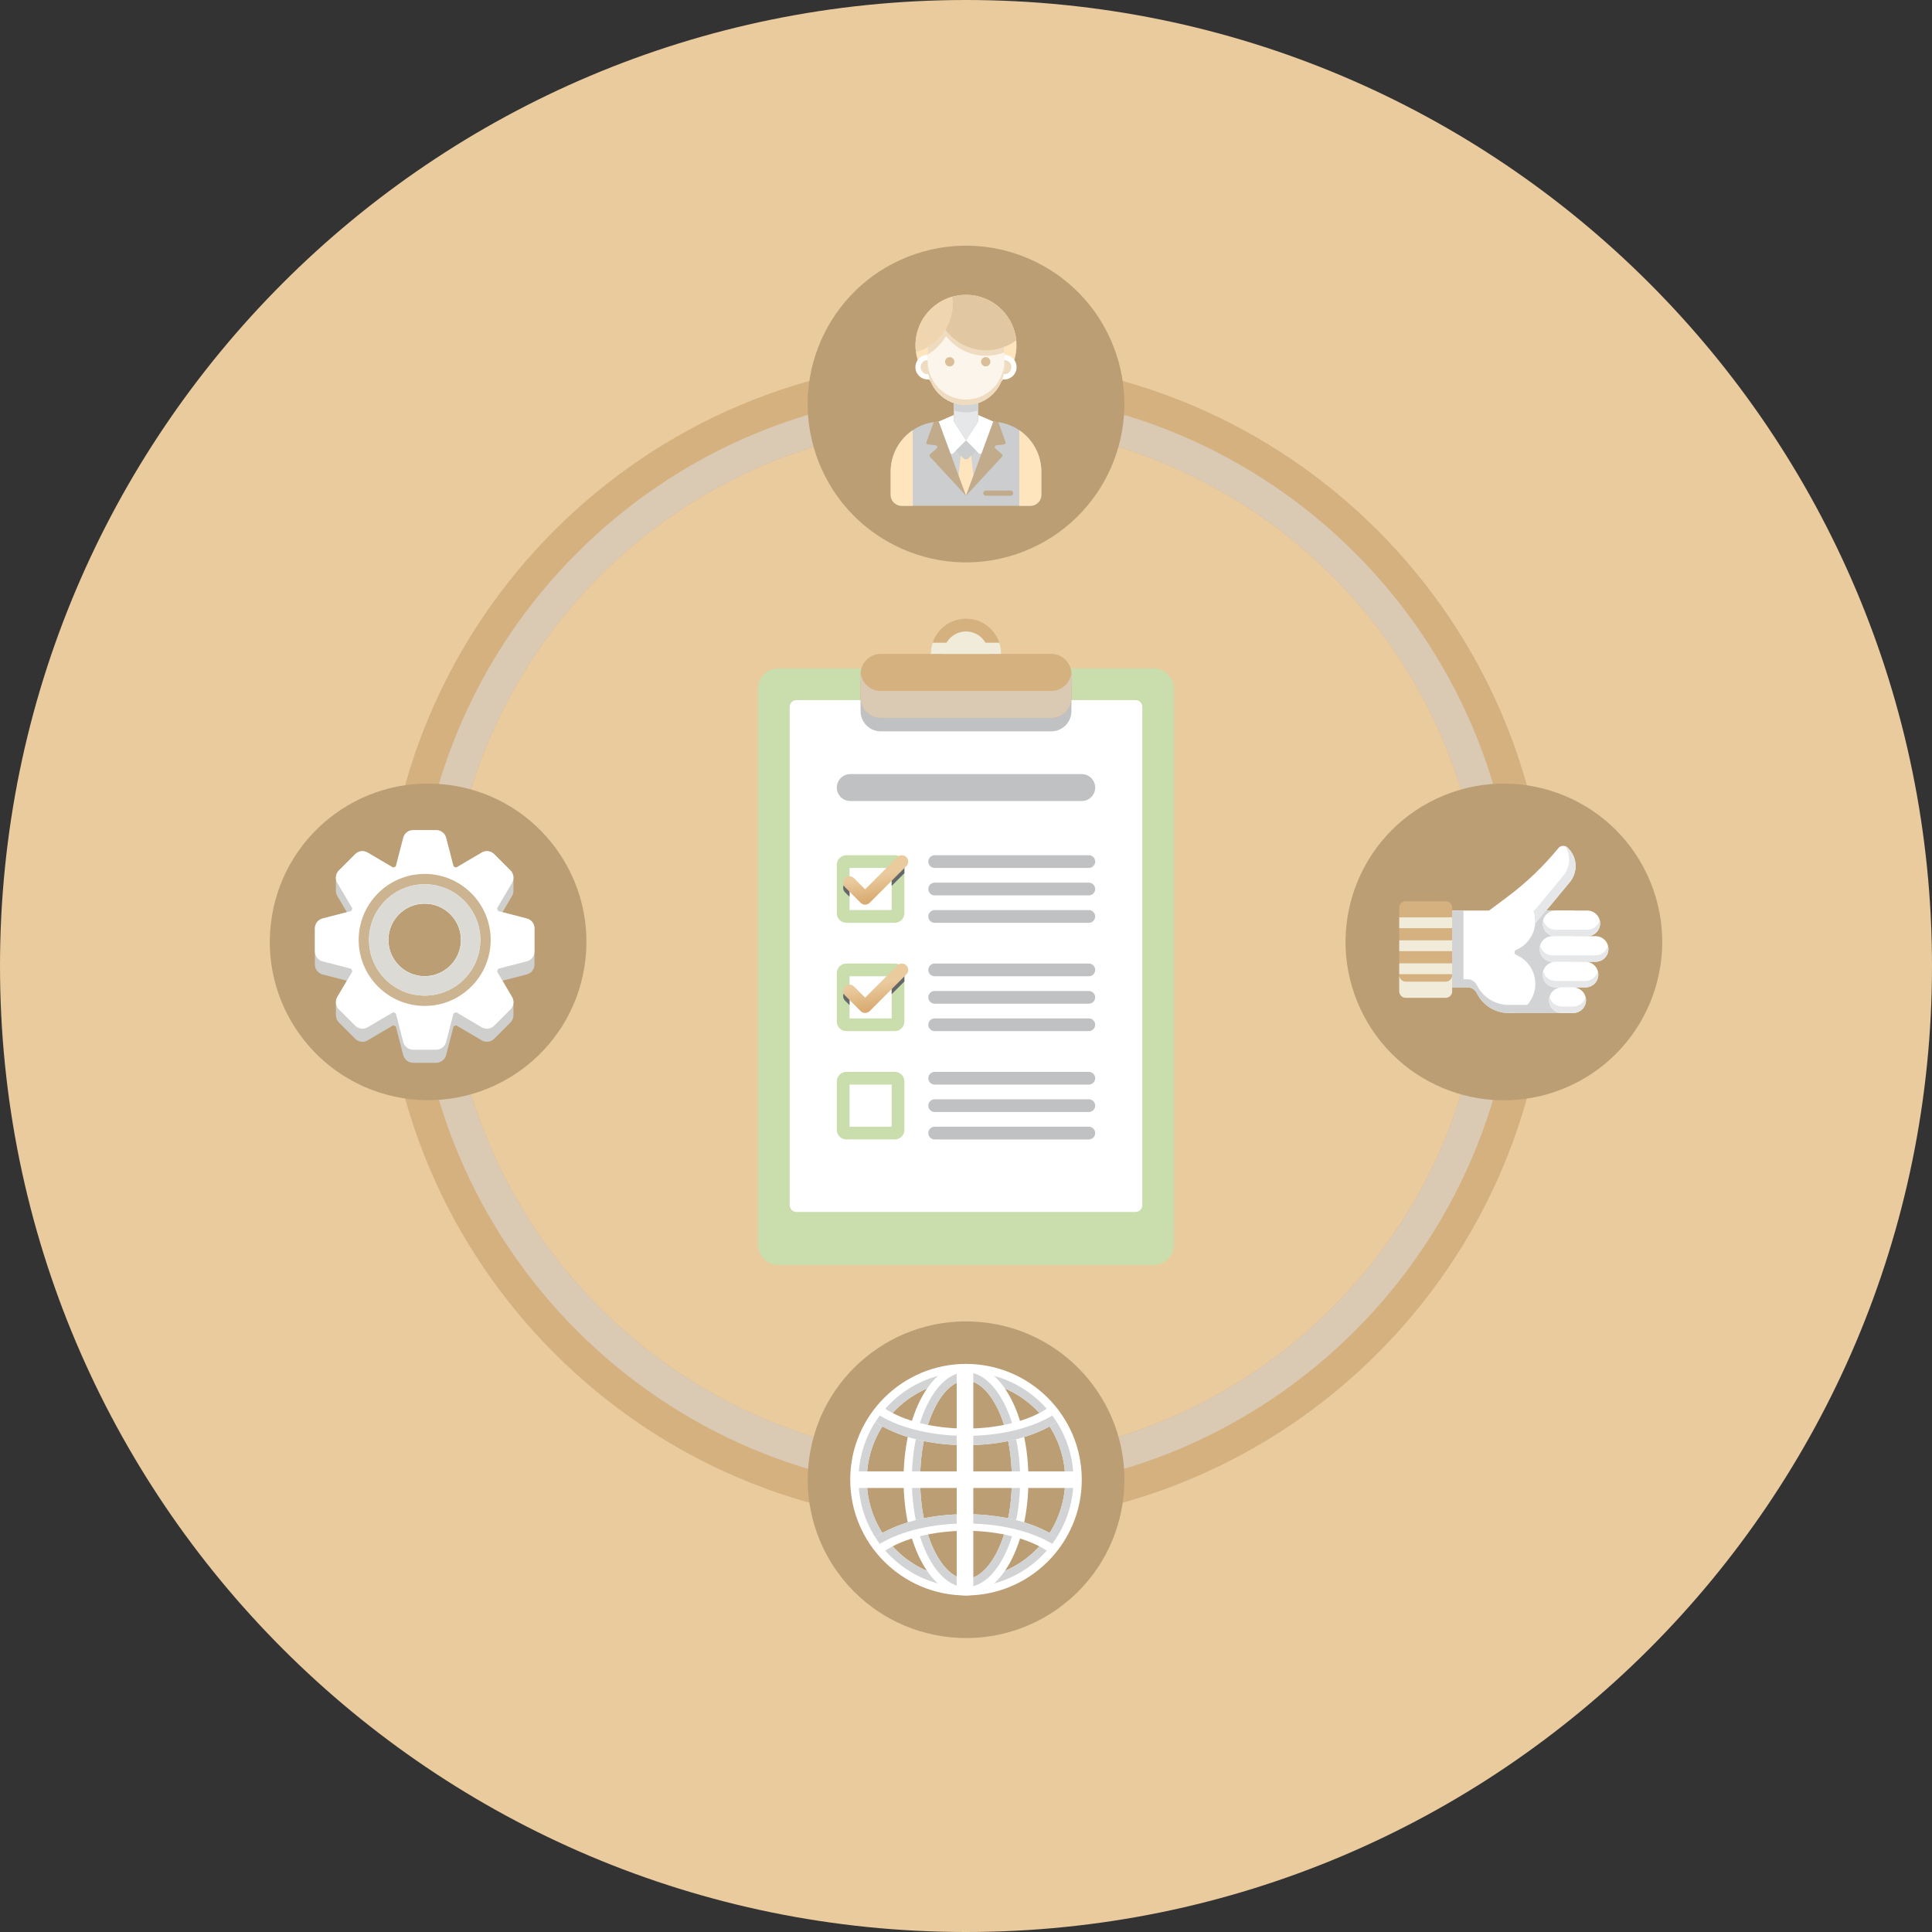 <?xml version="1.0" encoding="UTF-8"?> <svg xmlns="http://www.w3.org/2000/svg" width="240" height="240" viewBox="0 0 240 240" fill="none"><rect x="0" y="0" width="240" height="240" fill="#333333" stroke="none"/> <path d="M120 240C186.274 240 240 186.274 240 120C240 53.726 186.274 0 120 0C53.726 0 0 53.726 0 120C0 186.274 53.726 240 120 240Z" fill="#EACB9E"></path> <path d="M143.33 90.032H132.982C132.676 88.993 131.726 88.23 130.587 88.23H124.374C124.374 85.814 122.416 83.856 120 83.856C117.584 83.856 115.626 85.815 115.626 88.23H109.413C108.275 88.23 107.325 88.993 107.018 90.032H96.67C95.285 90.032 94.162 91.155 94.162 92.54V94.917V159.26V161.637C94.162 163.022 95.285 164.145 96.67 164.145H143.331C144.716 164.145 145.839 163.022 145.839 161.637V159.26V94.917V92.54C145.838 91.155 144.715 90.032 143.33 90.032Z" fill="#EACB9E"></path> <path d="M206.478 124C206.478 114.108 199.167 105.945 189.659 104.562C182.874 80.281 163.719 61.126 139.437 54.34C138.054 44.833 129.891 37.522 120 37.522C110.108 37.522 101.945 44.833 100.562 54.34C76.281 61.126 57.125 80.281 50.34 104.562C40.831 105.945 33.521 114.108 33.521 124C33.521 133.892 40.832 142.055 50.34 143.438C57.125 167.719 76.28 186.875 100.562 193.66C101.945 203.168 110.108 210.479 120 210.479C129.892 210.479 138.055 203.168 139.437 193.66C163.718 186.875 182.874 167.72 189.659 143.438C199.168 142.055 206.478 133.892 206.478 124ZM138.918 185.491C136.595 177.218 129.015 171.145 120 171.145C110.985 171.145 103.405 177.218 101.082 185.491C80.797 179.237 64.763 163.203 58.509 142.918C66.782 140.595 72.855 133.015 72.855 124C72.855 114.985 66.782 107.405 58.509 105.082C64.763 84.797 80.797 68.763 101.082 62.51C103.405 70.782 110.985 76.856 120 76.856C129.015 76.856 136.595 70.782 138.918 62.51C159.203 68.763 175.237 84.797 181.491 105.082C173.218 107.405 167.145 114.985 167.145 124C167.145 133.015 173.218 140.595 181.491 142.918C175.237 163.203 159.203 179.237 138.918 185.491Z" fill="#EACB9E"></path> <path d="M143.33 157.144H96.67C95.285 157.144 94.162 156.021 94.162 154.636V87.916C94.162 86.531 95.285 85.408 96.67 85.408H143.331C144.716 85.408 145.839 86.531 145.839 87.916V154.636C145.838 156.021 144.715 157.144 143.33 157.144Z" fill="#CADDAC"></path> <path d="M143.33 154.766H96.67C95.285 154.766 94.162 153.643 94.162 152.258V85.538C94.162 84.153 95.285 83.03 96.67 83.03H143.331C144.716 83.03 145.839 84.153 145.839 85.538V152.258C145.838 153.644 144.715 154.766 143.33 154.766Z" fill="#CADDAC"></path> <path d="M141.064 150.551H98.936C98.474 150.551 98.1 150.177 98.1 149.715V87.805C98.1 87.343 98.474 86.969 98.936 86.969H141.064C141.526 86.969 141.9 87.343 141.9 87.805V149.715C141.9 150.177 141.525 150.551 141.064 150.551Z" fill="white"></path> <path d="M130.588 90.851H109.413C108.028 90.851 106.905 89.728 106.905 88.343V85.408C106.905 84.023 108.028 82.9 109.413 82.9H130.588C131.973 82.9 133.096 84.023 133.096 85.408V88.343C133.095 89.728 131.973 90.851 130.588 90.851Z" fill="#C0C1C2"></path> <path d="M130.588 89.18H109.413C108.028 89.18 106.905 88.056 106.905 86.671V83.737C106.905 82.352 108.028 81.228 109.413 81.228H130.588C131.973 81.228 133.096 82.352 133.096 83.737V86.671C133.095 88.058 131.973 89.18 130.588 89.18Z" fill="#D5B180"></path> <path d="M130.588 85.836H109.413C108.097 85.836 107.02 84.822 106.916 83.532C106.911 83.6 106.906 83.667 106.906 83.736V86.671C106.906 88.056 108.029 89.179 109.414 89.179H130.589C131.974 89.179 133.097 88.056 133.097 86.671V83.736C133.097 83.667 133.092 83.6 133.087 83.532C132.981 84.822 131.904 85.836 130.588 85.836Z" fill="#DAC9B3"></path> <path d="M115.626 81.23C115.626 78.814 117.584 76.856 120 76.856C122.416 76.856 124.374 78.814 124.374 81.23H115.626Z" fill="#D5B180"></path> <path d="M120 78.443C118.461 78.443 117.214 79.69 117.214 81.229H122.787C122.786 79.69 121.539 78.443 120 78.443Z" fill="#F0ECD9"></path> <path d="M115.853 79.837C115.706 80.275 115.625 80.743 115.625 81.23H124.374C124.374 80.743 124.293 80.275 124.146 79.837H115.853Z" fill="#F0ECD9"></path> <path d="M134.377 99.506H105.623C104.7 99.506 103.951 98.758 103.951 97.834C103.951 96.911 104.699 96.162 105.623 96.162H134.377C135.3 96.162 136.049 96.91 136.049 97.834C136.049 98.758 135.3 99.506 134.377 99.506Z" fill="#C0C1C2"></path> <path d="M135.258 107.82H116.11C115.673 107.82 115.319 107.466 115.319 107.029C115.319 106.592 115.673 106.238 116.11 106.238H135.258C135.695 106.238 136.049 106.592 136.049 107.029C136.049 107.466 135.694 107.82 135.258 107.82Z" fill="#C0C1C2"></path> <path d="M135.258 111.228H116.11C115.673 111.228 115.319 110.874 115.319 110.437C115.319 110 115.673 109.646 116.11 109.646H135.258C135.695 109.646 136.049 110 136.049 110.437C136.049 110.874 135.694 111.228 135.258 111.228Z" fill="#C0C1C2"></path> <path d="M135.258 114.635H116.11C115.673 114.635 115.319 114.281 115.319 113.844C115.319 113.407 115.673 113.053 116.11 113.053H135.258C135.695 113.053 136.049 113.407 136.049 113.844C136.049 114.281 135.694 114.635 135.258 114.635Z" fill="#C0C1C2"></path> <path d="M111.16 114.634H105.137C104.483 114.634 103.951 114.102 103.951 113.448V107.425C103.951 106.771 104.483 106.239 105.137 106.239H111.16C111.814 106.239 112.346 106.771 112.346 107.425V113.448C112.347 114.102 111.814 114.634 111.16 114.634ZM105.533 113.052H110.765V107.82H105.533V113.052Z" fill="#CADDAC"></path> <path d="M111.473 107.103L110.756 107.821H110.765V110.049L112.347 108.467V107.425C112.347 107.234 112.301 107.055 112.22 106.895C111.961 106.831 111.676 106.9 111.473 107.103Z" fill="#63676A"></path> <path d="M105.533 109.494C105.331 109.494 105.128 109.571 104.974 109.726C104.665 110.035 104.665 110.536 104.974 110.845L105.533 111.404V109.494Z" fill="#63676A"></path> <path d="M107.471 112.382C107.269 112.382 107.066 112.305 106.912 112.15L104.974 110.212C104.665 109.903 104.665 109.402 104.974 109.094C105.283 108.785 105.784 108.785 106.093 109.094L107.472 110.473L111.474 106.471C111.783 106.162 112.284 106.162 112.593 106.471C112.902 106.78 112.902 107.281 112.593 107.59L108.032 112.151C107.876 112.304 107.674 112.382 107.471 112.382Z" fill="url(#paint0_linear_443_2)"></path> <path d="M135.258 121.276H116.11C115.673 121.276 115.319 120.922 115.319 120.485C115.319 120.048 115.673 119.694 116.11 119.694H135.258C135.695 119.694 136.049 120.048 136.049 120.485C136.049 120.922 135.694 121.276 135.258 121.276Z" fill="#C0C1C2"></path> <path d="M135.258 124.683H116.11C115.673 124.683 115.319 124.329 115.319 123.892C115.319 123.455 115.673 123.101 116.11 123.101H135.258C135.695 123.101 136.049 123.455 136.049 123.892C136.049 124.329 135.694 124.683 135.258 124.683Z" fill="#C0C1C2"></path> <path d="M135.258 128.09H116.11C115.673 128.09 115.319 127.736 115.319 127.299C115.319 126.862 115.673 126.508 116.11 126.508H135.258C135.695 126.508 136.049 126.862 136.049 127.299C136.049 127.736 135.694 128.09 135.258 128.09Z" fill="#C0C1C2"></path> <path d="M111.16 128.089H105.137C104.483 128.089 103.951 127.557 103.951 126.903V120.88C103.951 120.226 104.483 119.694 105.137 119.694H111.16C111.814 119.694 112.346 120.226 112.346 120.88V126.903C112.347 127.557 111.814 128.089 111.16 128.089ZM105.533 126.507H110.765V121.275H105.533V126.507Z" fill="#CADDAC"></path> <path d="M111.473 120.558L110.756 121.275H110.765V123.503L112.347 121.921V120.879C112.347 120.688 112.301 120.509 112.22 120.349C111.961 120.287 111.676 120.356 111.473 120.558Z" fill="#63676A"></path> <path d="M105.533 122.95C105.331 122.95 105.128 123.027 104.974 123.182C104.665 123.491 104.665 123.992 104.974 124.301L105.533 124.86V122.95Z" fill="#63676A"></path> <path d="M107.471 125.837C107.269 125.837 107.066 125.76 106.912 125.606L104.974 123.668C104.665 123.359 104.665 122.858 104.974 122.549C105.283 122.24 105.784 122.24 106.093 122.549L107.472 123.928L111.474 119.926C111.783 119.617 112.284 119.617 112.593 119.926C112.902 120.235 112.902 120.736 112.593 121.045L108.032 125.606C107.876 125.76 107.674 125.837 107.471 125.837Z" fill="url(#paint1_linear_443_2)"></path> <path d="M135.258 134.731H116.11C115.673 134.731 115.319 134.377 115.319 133.94C115.319 133.503 115.673 133.149 116.11 133.149H135.258C135.695 133.149 136.049 133.503 136.049 133.94C136.049 134.377 135.694 134.731 135.258 134.731Z" fill="#C0C1C2"></path> <path d="M135.258 138.139H116.11C115.673 138.139 115.319 137.785 115.319 137.348C115.319 136.911 115.673 136.557 116.11 136.557H135.258C135.695 136.557 136.049 136.911 136.049 137.348C136.049 137.785 135.694 138.139 135.258 138.139Z" fill="#C0C1C2"></path> <path d="M135.258 141.546H116.11C115.673 141.546 115.319 141.192 115.319 140.755C115.319 140.318 115.673 139.964 116.11 139.964H135.258C135.695 139.964 136.049 140.318 136.049 140.755C136.049 141.191 135.694 141.546 135.258 141.546Z" fill="#C0C1C2"></path> <path d="M111.16 141.545H105.137C104.483 141.545 103.951 141.013 103.951 140.359V134.337C103.951 133.683 104.483 133.15 105.137 133.15H111.16C111.814 133.15 112.346 133.682 112.346 134.337V140.359C112.347 141.013 111.814 141.545 111.16 141.545ZM105.533 139.963H110.765V134.731H105.533V139.963Z" fill="#CADDAC"></path> <path d="M120 189.333C80.115 189.333 47.666 156.884 47.666 117C47.666 77.116 80.115 44.667 120 44.667C159.885 44.667 192.333 77.115 192.333 117C192.333 156.885 159.885 189.333 120 189.333ZM120 52.667C84.526 52.667 55.666 81.527 55.666 117C55.666 152.473 84.526 181.333 120 181.333C155.474 181.333 184.333 152.473 184.333 117C184.333 81.527 155.474 52.667 120 52.667Z" fill="#D5B180"></path> <path d="M120 48.667C82.261 48.667 51.667 79.261 51.667 117C51.667 154.739 82.261 185.333 120 185.333C157.739 185.333 188.333 154.739 188.333 117C188.333 79.261 157.739 48.667 120 48.667ZM120 181.333C84.526 181.333 55.666 152.473 55.666 117C55.666 81.527 84.526 52.667 120 52.667C155.474 52.667 184.333 81.527 184.333 117C184.333 152.473 155.474 181.333 120 181.333Z" fill="#DAC9B3"></path> <path d="M126.291 68.824C136.583 65.351 142.11 54.192 138.636 43.9C135.163 33.609 124.004 28.082 113.712 31.555C103.421 35.029 97.894 46.188 101.367 56.479C104.841 66.771 116 72.298 126.291 68.824Z" fill="#BC9E74"></path> <path d="M139.466 186.689C141.053 175.943 133.629 165.946 122.883 164.359C112.137 162.772 102.14 170.196 100.553 180.942C98.966 191.687 106.391 201.685 117.136 203.272C127.882 204.859 137.879 197.434 139.466 186.689Z" fill="#BC9E74"></path> <path d="M194.253 135.221C204.309 131.114 209.132 119.633 205.025 109.577C200.918 99.521 189.437 94.698 179.381 98.805C169.325 102.912 164.503 114.393 168.61 124.449C172.717 134.505 184.198 139.327 194.253 135.221Z" fill="#BC9E74"></path> <path d="M72.597 120.133C74.326 109.41 67.036 99.316 56.313 97.587C45.59 95.857 35.496 103.148 33.767 113.871C32.038 124.594 39.328 134.688 50.051 136.417C60.774 138.146 70.868 130.856 72.597 120.133Z" fill="#BC9E74"></path> <path d="M127.994 62.835H112.006C111.252 62.835 110.641 62.224 110.641 61.47V58.608C110.641 55.165 113.432 52.374 116.875 52.374H123.126C126.569 52.374 129.36 55.165 129.36 58.608V61.47C129.36 62.223 128.748 62.835 127.994 62.835Z" fill="#CBCDCE"></path> <path d="M126.617 53.442V62.835H127.994C128.748 62.835 129.359 62.224 129.359 61.469V58.607C129.36 56.458 128.272 54.563 126.617 53.442Z" fill="#FFE5BE"></path> <path d="M123.394 52.373L121.509 51.56V52.373L120 54.724L118.491 52.373V51.56L116.606 52.373L120 61.584L123.394 52.373Z" fill="#D1D3D4"></path> <path d="M116.606 52.373L118.031 56.236C118.088 56.392 118.288 56.437 118.405 56.319L120 54.724L118.491 52.373V51.56L116.606 52.373Z" fill="white"></path> <path d="M123.394 52.373L121.969 56.236C121.911 56.392 121.712 56.437 121.595 56.319L120 54.724L121.509 52.373V51.56L123.394 52.373Z" fill="white"></path> <path d="M120 50.316C119.473 50.316 118.965 50.23 118.491 50.072V51.726V52.373L120 54.724L121.508 52.373V52.124V50.072C121.034 50.23 120.527 50.316 120 50.316Z" fill="#E6E7E8"></path> <path d="M121.263 55.988L120.322 56.929C120.144 57.107 119.856 57.107 119.678 56.929L118.737 55.988L120 54.725L121.263 55.988Z" fill="#CBCDCE"></path> <path d="M120.322 56.928C120.144 57.106 119.856 57.106 119.678 56.928L119.355 56.606L119.075 59.078L120 61.584L120.924 59.077L120.644 56.605L120.322 56.928Z" fill="#FFE5BE"></path> <path d="M115.548 56.418L116.351 55.71C116.499 55.579 116.422 55.334 116.225 55.313L115.282 55.212C115.135 55.196 115.042 55.047 115.092 54.908L115.988 52.436C116.193 52.406 116.4 52.386 116.609 52.379L120 61.584L115.531 56.744C115.445 56.65 115.452 56.503 115.548 56.418Z" fill="#C2AB8B"></path> <path d="M124.452 56.418L123.649 55.71C123.501 55.579 123.579 55.334 123.775 55.313L124.718 55.212C124.865 55.196 124.958 55.047 124.908 54.908L124.012 52.436C123.807 52.406 123.6 52.386 123.391 52.379L120 61.584L124.469 56.744C124.555 56.65 124.548 56.503 124.452 56.418Z" fill="#C2AB8B"></path> <path d="M125.54 60.943H122.468C122.291 60.943 122.148 61.086 122.148 61.263C122.148 61.44 122.291 61.583 122.468 61.583H125.54C125.717 61.583 125.86 61.44 125.86 61.263C125.86 61.086 125.717 60.943 125.54 60.943Z" fill="#C2AB8B"></path> <path d="M113.383 62.835V53.442C111.728 54.563 110.64 56.458 110.64 58.607V61.469C110.64 62.223 111.251 62.835 112.006 62.835H113.383Z" fill="#FFE5BE"></path> <path d="M120 49.173C123.465 49.173 126.274 46.364 126.274 42.899C126.274 39.434 123.465 36.625 120 36.625C116.535 36.625 113.726 39.434 113.726 42.899C113.726 46.364 116.535 49.173 120 49.173Z" fill="#FFE5BE"></path> <path d="M120 50.316C117.374 50.316 115.246 48.188 115.246 45.562V43.094C115.246 40.468 117.375 38.34 120 38.34C122.626 38.34 124.754 40.469 124.754 43.094V45.562C124.754 48.187 122.626 50.316 120 50.316Z" fill="#FCF5EB"></path> <path d="M120 50.316C119.473 50.316 118.965 50.23 118.491 50.072V50.978C118.966 51.137 119.472 51.227 120 51.227C120.528 51.227 121.034 51.137 121.508 50.978V50.072C121.034 50.23 120.527 50.316 120 50.316Z" fill="#D1D3D4"></path> <path d="M115.246 45.562V44.076C114.4 44.076 113.715 44.762 113.715 45.607C113.715 46.453 114.401 47.138 115.246 47.138C115.335 47.138 115.422 47.13 115.506 47.116C115.337 46.63 115.246 46.106 115.246 45.562Z" fill="white"></path> <path d="M124.754 44.076V45.562C124.754 46.107 124.662 46.63 124.494 47.117C124.579 47.131 124.666 47.139 124.754 47.139C125.6 47.139 126.285 46.453 126.285 45.608C126.285 44.762 125.6 44.076 124.754 44.076Z" fill="white"></path> <path d="M120 49.633C117.374 49.633 115.246 47.505 115.246 44.879V45.562C115.246 48.188 117.375 50.316 120 50.316C122.626 50.316 124.754 48.188 124.754 45.562V44.879C124.754 47.505 122.626 49.633 120 49.633Z" fill="#EFDCC0"></path> <path d="M115.246 43.093V44.029C117.104 42.946 118.356 40.937 118.365 38.633C116.546 39.301 115.246 41.043 115.246 43.093Z" fill="#EFDCC0"></path> <path d="M122.491 44.199C123.29 44.199 124.051 44.045 124.754 43.773V43.093C124.754 40.467 122.625 38.339 120 38.339C118.625 38.339 117.391 38.926 116.523 39.858C117.338 42.377 119.701 44.199 122.491 44.199Z" fill="#EFDCC0"></path> <path d="M116.249 37.87C116.564 41.04 119.239 43.516 122.492 43.516C123.899 43.516 125.197 43.053 126.243 42.271C125.928 39.101 123.254 36.625 120 36.625C118.593 36.625 117.295 37.088 116.249 37.87Z" fill="#E1C8A3"></path> <path d="M113.726 42.899C113.726 43.185 113.747 43.465 113.784 43.741C116.427 43.002 118.366 40.578 118.366 37.7C118.366 37.414 118.345 37.134 118.308 36.858C115.665 37.597 113.726 40.021 113.726 42.899Z" fill="#F0D6B0"></path> <path d="M118.553 44.939C118.553 45.257 118.295 45.515 117.977 45.515C117.659 45.515 117.401 45.257 117.401 44.939C117.401 44.621 117.659 44.363 117.977 44.363C118.295 44.363 118.553 44.621 118.553 44.939Z" fill="#DABE97"></path> <path d="M123.022 44.939C123.022 45.257 122.764 45.515 122.446 45.515C122.128 45.515 121.87 45.257 121.87 44.939C121.87 44.621 122.128 44.363 122.446 44.363C122.764 44.363 123.022 44.621 123.022 44.939Z" fill="#DABE97"></path> <path d="M115.246 45.562V44.727C114.76 44.727 114.366 45.121 114.366 45.608C114.366 46.093 114.76 46.487 115.246 46.487C115.277 46.487 115.306 46.481 115.336 46.478C115.278 46.181 115.246 45.874 115.246 45.562Z" fill="#EFDCC0"></path> <path d="M124.759 45.562V44.727C125.245 44.727 125.639 45.121 125.639 45.608C125.639 46.093 125.245 46.487 124.759 46.487C124.728 46.487 124.699 46.481 124.669 46.478C124.726 46.181 124.759 45.874 124.759 45.562Z" fill="#EFDCC0"></path> <path d="M120 198.194C112.07 198.194 105.618 191.742 105.618 183.812C105.618 175.882 112.07 169.43 120 169.43C127.93 169.43 134.382 175.882 134.382 183.812C134.382 191.742 127.93 198.194 120 198.194ZM120 171.491C113.206 171.491 107.679 177.018 107.679 183.811C107.679 190.605 113.206 196.131 120 196.131C126.794 196.131 132.32 190.604 132.32 183.811C132.32 177.018 126.794 171.491 120 171.491Z" fill="white"></path> <path d="M133.351 183.812C133.351 176.438 127.373 170.461 120 170.461C112.626 170.461 106.649 176.439 106.649 183.812C106.649 191.185 112.627 197.163 120 197.163C127.374 197.163 133.351 191.186 133.351 183.812ZM120 196.132C113.206 196.132 107.679 190.605 107.679 183.812C107.679 177.018 113.206 171.492 120 171.492C126.794 171.492 132.32 177.019 132.32 183.812C132.32 190.605 126.794 196.132 120 196.132Z" fill="#D1D3D4"></path> <path d="M120 198.194C115.651 198.194 112.244 191.877 112.244 183.812C112.244 175.747 115.651 169.43 120 169.43C124.349 169.43 127.755 175.747 127.755 183.812C127.755 191.877 124.349 198.194 120 198.194ZM120 171.491C117.25 171.491 114.306 176.442 114.306 183.811C114.306 191.181 117.25 196.131 120 196.131C122.75 196.131 125.694 191.18 125.694 183.811C125.694 176.442 122.75 171.491 120 171.491Z" fill="white"></path> <path d="M126.725 183.812C126.725 176.438 123.714 170.461 120 170.461C116.286 170.461 113.275 176.439 113.275 183.812C113.275 191.185 116.286 197.163 120 197.163C123.714 197.163 126.725 191.186 126.725 183.812ZM120 196.132C117.25 196.132 114.306 191.181 114.306 183.812C114.306 176.442 117.25 171.492 120 171.492C122.75 171.492 125.694 176.443 125.694 183.812C125.694 191.182 122.75 196.132 120 196.132Z" fill="#D1D3D4"></path> <path d="M120 179.526C115.559 179.526 111.455 178.481 108.741 176.659L109.89 174.947C112.239 176.523 116.018 177.464 120.001 177.464C123.983 177.464 127.763 176.523 130.112 174.947L131.261 176.659C128.545 178.481 124.441 179.526 120 179.526Z" fill="white"></path> <path d="M120 178.371C115.847 178.371 111.989 177.457 109.286 175.848L108.741 176.66C111.456 178.482 115.56 179.527 120 179.527C124.441 179.527 128.545 178.482 131.259 176.66L130.714 175.848C128.011 177.456 124.153 178.371 120 178.371Z" fill="#D1D3D4"></path> <path d="M130.111 192.676C127.763 191.1 123.983 190.159 120 190.159C116.017 190.159 112.238 191.1 109.889 192.676L108.74 190.964C111.455 189.142 115.559 188.097 119.999 188.097C124.44 188.097 128.544 189.142 131.258 190.964L130.111 192.676Z" fill="white"></path> <path d="M120 189.253C124.153 189.253 128.011 190.167 130.714 191.776L131.259 190.964C128.544 189.142 124.44 188.097 120 188.097C115.559 188.097 111.455 189.142 108.741 190.964L109.286 191.776C111.989 190.167 115.847 189.253 120 189.253Z" fill="#D1D3D4"></path> <path d="M133.351 182.78H106.403V184.842H133.351V182.78Z" fill="white"></path> <path d="M120.908 170.338H118.846V197.286H120.908V170.338Z" fill="white"></path> <path d="M63.784 109.111C63.784 109.101 63.784 109.091 63.784 109.081C63.785 109.065 63.784 109.049 63.784 109.033C63.784 109.006 63.783 108.979 63.78 108.953C63.763 108.651 63.641 108.357 63.416 108.13L61.386 106.1C60.977 105.692 60.345 105.611 59.848 105.905L56.667 107.777C56.56 107.73 56.451 107.686 56.342 107.644L55.416 104.069C55.272 103.51 54.767 103.121 54.19 103.121H51.32C50.744 103.121 50.239 103.511 50.094 104.069L49.169 107.644C49.06 107.686 48.951 107.73 48.844 107.777L45.663 105.905C45.166 105.611 44.535 105.692 44.125 106.1L42.095 108.13C41.87 108.356 41.748 108.651 41.731 108.953C41.729 108.98 41.728 109.007 41.727 109.033C41.727 109.049 41.726 109.065 41.727 109.082C41.727 109.092 41.726 109.102 41.727 109.112V110.672C41.731 110.885 41.786 111.099 41.9 111.292L43.091 113.315L40.064 114.099C39.506 114.244 39.116 114.748 39.116 115.325V119.819C39.116 120.396 39.506 120.9 40.065 121.045L43.092 121.829L41.901 123.853C41.783 124.052 41.728 124.273 41.728 124.493C41.728 124.497 41.727 124.501 41.727 124.505C41.727 124.516 41.727 124.526 41.727 124.537C41.727 124.548 41.727 124.558 41.727 124.569V126.065C41.712 126.411 41.839 126.757 42.096 127.014L44.126 129.044C44.534 129.452 45.166 129.533 45.664 129.24L48.845 127.367C48.952 127.414 49.06 127.458 49.169 127.5L50.094 131.074C50.239 131.633 50.743 132.023 51.32 132.023H54.191C54.768 132.023 55.272 131.633 55.417 131.074L56.342 127.5C56.451 127.457 56.559 127.413 56.666 127.367L59.847 129.24C60.344 129.533 60.977 129.452 61.384 129.044L63.414 127.014C63.671 126.757 63.798 126.41 63.783 126.065V124.569C63.783 124.558 63.783 124.548 63.783 124.537C63.783 124.526 63.783 124.516 63.783 124.505C63.783 124.501 63.782 124.497 63.782 124.493C63.782 124.273 63.727 124.052 63.609 123.853L62.418 121.829L65.445 121.045C66.004 120.9 66.394 120.396 66.394 119.819V115.325C66.394 114.749 66.004 114.244 65.446 114.099L62.419 113.315L63.61 111.292C63.724 111.099 63.78 110.885 63.783 110.672C63.783 110.661 63.783 110.651 63.783 110.64V109.111H63.784ZM52.755 121.28C50.263 121.28 48.235 119.252 48.235 116.76C48.235 114.268 50.263 112.24 52.755 112.24C55.247 112.24 57.275 114.268 57.275 116.76C57.275 119.252 55.248 121.28 52.755 121.28Z" fill="#CFCFCE"></path> <path d="M52.755 106.964C47.345 106.964 42.959 111.35 42.959 116.76C42.959 122.17 47.345 126.556 52.755 126.556C58.165 126.556 62.551 122.17 62.551 116.76C62.552 111.35 58.166 106.964 52.755 106.964ZM52.755 121.261C50.269 121.261 48.254 119.246 48.254 116.76C48.254 114.274 50.269 112.259 52.755 112.259C55.241 112.259 57.256 114.274 57.256 116.76C57.257 119.246 55.241 121.261 52.755 121.261Z" fill="white"></path> <path d="M55.164 109.411H50.347C49.519 109.411 48.914 108.629 49.121 107.828L50.094 104.07C50.239 103.511 50.743 103.121 51.32 103.121H54.191C54.768 103.121 55.272 103.511 55.417 104.07L56.39 107.828C56.597 108.63 55.992 109.411 55.164 109.411Z" fill="white"></path> <path d="M50.347 124.108H55.164C55.992 124.108 56.597 124.89 56.39 125.691L55.417 129.449C55.272 130.008 54.768 130.398 54.191 130.398H51.32C50.743 130.398 50.239 130.008 50.094 129.449L49.121 125.691C48.914 124.89 49.519 124.108 50.347 124.108Z" fill="white"></path> <path d="M60.104 119.168V114.351C60.104 113.523 60.886 112.918 61.687 113.125L65.445 114.098C66.004 114.243 66.394 114.747 66.394 115.324V118.195C66.394 118.772 66.004 119.276 65.445 119.421L61.687 120.394C60.886 120.601 60.104 119.996 60.104 119.168Z" fill="white"></path> <path d="M45.407 114.351V119.168C45.407 119.996 44.625 120.601 43.824 120.394L40.066 119.421C39.507 119.276 39.117 118.772 39.117 118.195V115.324C39.117 114.747 39.507 114.243 40.066 114.098L43.824 113.125C44.625 112.918 45.407 113.523 45.407 114.351Z" fill="white"></path> <path d="M59.654 113.268L56.248 109.862C55.662 109.276 55.787 108.296 56.501 107.876L59.846 105.906C60.343 105.613 60.976 105.694 61.383 106.102L63.413 108.132C63.821 108.54 63.902 109.172 63.609 109.67L61.64 113.015C61.221 113.728 60.24 113.853 59.654 113.268Z" fill="white"></path> <path d="M45.856 120.253L49.262 123.659C49.848 124.244 49.723 125.225 49.009 125.645L45.664 127.615C45.167 127.908 44.534 127.827 44.126 127.419L42.096 125.389C41.688 124.981 41.607 124.349 41.9 123.851L43.87 120.506C44.29 119.792 45.271 119.667 45.856 120.253Z" fill="white"></path> <path d="M56.249 123.66L59.655 120.254C60.241 119.669 61.221 119.793 61.641 120.507L63.61 123.852C63.903 124.349 63.822 124.982 63.414 125.39L61.384 127.42C60.976 127.828 60.344 127.909 59.847 127.616L56.502 125.646C55.788 125.226 55.663 124.245 56.249 123.66Z" fill="white"></path> <path d="M49.262 109.862L45.856 113.268C45.271 113.853 44.29 113.729 43.87 113.015L41.9 109.67C41.607 109.173 41.688 108.54 42.096 108.132L44.126 106.102C44.534 105.694 45.166 105.613 45.664 105.906L49.009 107.876C49.723 108.296 49.848 109.276 49.262 109.862Z" fill="white"></path> <path d="M52.755 124.96C48.234 124.96 44.556 121.282 44.556 116.76C44.556 112.239 48.234 108.56 52.755 108.56C57.276 108.56 60.955 112.238 60.955 116.76C60.955 121.282 57.277 124.96 52.755 124.96ZM52.755 109.844C48.941 109.844 45.838 112.947 45.838 116.761C45.838 120.575 48.941 123.678 52.755 123.678C56.569 123.678 59.672 120.575 59.672 116.761C59.672 112.947 56.569 109.844 52.755 109.844Z" fill="#CDB490"></path> <path d="M52.755 123.677C48.941 123.677 45.838 120.574 45.838 116.76C45.838 112.946 48.941 109.843 52.755 109.843C56.569 109.843 59.672 112.946 59.672 116.76C59.672 120.574 56.569 123.677 52.755 123.677ZM52.755 112.24C50.263 112.24 48.235 114.268 48.235 116.76C48.235 119.252 50.263 121.28 52.755 121.28C55.247 121.28 57.275 119.252 57.275 116.76C57.275 114.268 55.248 112.24 52.755 112.24Z" fill="#DBDAD5"></path> <path d="M195.007 109.581C195.998 108.387 195.962 106.647 194.923 105.496L194.783 105.341C194.486 105.012 193.979 104.986 193.65 105.283C191.774 107.587 189.62 109.65 187.239 111.426L184.972 113.116H184.673H180.393V122.646H182.285C182.785 122.646 183.241 122.93 183.462 123.378C184.204 124.885 185.737 125.839 187.416 125.839H195.574V113.116H192.075L195.007 109.581Z" fill="white"></path> <path d="M195.573 113.115V125.837H188.299C189.723 125.251 190.725 123.853 190.725 122.218C190.725 120.597 189.74 119.207 188.336 118.613C188.069 118.501 188.069 118.111 188.336 117.999C189.632 117.451 190.571 116.224 190.707 114.763C190.719 114.643 190.725 114.518 190.725 114.394C190.725 113.977 190.661 113.575 190.536 113.198C190.528 113.17 190.52 113.142 190.51 113.116H195.573V113.115Z" fill="#D1D3D4"></path> <path d="M183.461 122.374C183.24 121.926 182.784 121.642 182.284 121.642H180.392V122.645H182.284C182.784 122.645 183.24 122.929 183.461 123.377C184.203 124.884 185.736 125.838 187.415 125.838H195.573V124.835H187.415C185.735 124.835 184.202 123.881 183.461 122.374Z" fill="#D1D3D4"></path> <path d="M181.796 113.115H180.392V122.645H181.796V113.115Z" fill="#D1D3D4"></path> <path d="M174.623 123.949H179.589C180.032 123.949 180.392 123.59 180.392 123.146V112.763C180.392 112.32 180.033 111.96 179.589 111.96H174.623C174.18 111.96 173.821 112.319 173.821 112.763V123.146C173.821 123.589 174.18 123.949 174.623 123.949Z" fill="#D5B180"></path> <path d="M180.392 113.958H173.821V115.3H180.392V113.958Z" fill="#F0ECD9"></path> <path d="M180.392 116.814H173.821V118.156H180.392V116.814Z" fill="#F0ECD9"></path> <path d="M180.392 119.67H173.821V121.012H180.392V119.67Z" fill="#F0ECD9"></path> <path d="M179.589 121.943H174.623C174.18 121.943 173.821 121.584 173.821 121.14V123.146C173.821 123.589 174.18 123.949 174.623 123.949H179.589C180.032 123.949 180.392 123.59 180.392 123.146V121.14C180.392 121.583 180.032 121.943 179.589 121.943Z" fill="#F0ECD9"></path> <path d="M197.184 116.296H193.234C192.356 116.296 191.644 115.584 191.644 114.706C191.644 113.828 192.356 113.116 193.234 113.116H197.184C198.062 113.116 198.774 113.828 198.774 114.706C198.774 115.584 198.062 116.296 197.184 116.296Z" fill="white"></path> <path d="M197.184 115.493H193.234C192.494 115.493 191.875 114.987 191.697 114.304C191.664 114.432 191.644 114.566 191.644 114.705C191.644 115.583 192.356 116.295 193.234 116.295H197.184C198.062 116.295 198.774 115.583 198.774 114.705C198.774 114.566 198.754 114.432 198.721 114.304C198.543 114.988 197.923 115.493 197.184 115.493Z" fill="#E6E7E8"></path> <path d="M195.007 109.58L192.072 113.115L190.706 114.762C190.718 114.642 190.724 114.517 190.724 114.393C190.724 113.976 190.66 113.574 190.535 113.197L190.603 113.115L194.204 108.777C195.079 107.724 195.151 106.245 194.443 105.119C194.567 105.163 194.686 105.233 194.782 105.34L194.922 105.495C195.962 106.647 195.999 108.386 195.007 109.58Z" fill="#E6E7E8"></path> <path d="M198.212 119.476H192.849C191.971 119.476 191.259 118.764 191.259 117.886C191.259 117.008 191.971 116.296 192.849 116.296H198.212C199.09 116.296 199.802 117.008 199.802 117.886C199.803 118.764 199.09 119.476 198.212 119.476Z" fill="white"></path> <path d="M198.212 118.674H192.849C192.11 118.674 191.49 118.169 191.312 117.485C191.279 117.613 191.259 117.747 191.259 117.886C191.259 118.764 191.971 119.476 192.849 119.476H198.212C199.09 119.476 199.802 118.764 199.802 117.886C199.802 117.747 199.782 117.613 199.749 117.485C199.571 118.169 198.952 118.674 198.212 118.674Z" fill="#E6E7E8"></path> <path d="M196.958 122.657H193.234C192.356 122.657 191.644 121.945 191.644 121.067C191.644 120.189 192.356 119.477 193.234 119.477H196.958C197.836 119.477 198.548 120.189 198.548 121.067C198.549 121.945 197.837 122.657 196.958 122.657Z" fill="white"></path> <path d="M196.958 121.855H193.234C192.494 121.855 191.875 121.35 191.697 120.666C191.664 120.795 191.644 120.928 191.644 121.067C191.644 121.945 192.356 122.657 193.234 122.657H196.958C197.836 122.657 198.548 121.945 198.548 121.067C198.548 120.928 198.528 120.794 198.495 120.666C198.317 121.349 197.698 121.855 196.958 121.855Z" fill="#E6E7E8"></path> <path d="M195.428 125.838H194.019C193.141 125.838 192.429 125.126 192.429 124.248C192.429 123.37 193.141 122.658 194.019 122.658H195.428C196.306 122.658 197.018 123.37 197.018 124.248C197.019 125.126 196.307 125.838 195.428 125.838Z" fill="white"></path> <path d="M195.428 125.036H194.019C193.28 125.036 192.66 124.531 192.482 123.847C192.449 123.975 192.429 124.109 192.429 124.248C192.429 125.126 193.141 125.838 194.019 125.838H195.428C196.306 125.838 197.018 125.126 197.018 124.248C197.018 124.109 196.998 123.975 196.965 123.847C196.788 124.53 196.168 125.036 195.428 125.036Z" fill="#E6E7E8"></path> <defs> <linearGradient id="paint0_linear_443_2" x1="109.032" y1="111.685" x2="107.995" y2="105.931" gradientUnits="userSpaceOnUse"> <stop stop-color="#D9AC73"></stop> <stop offset="0.502" stop-color="#EACB9E"></stop> </linearGradient> <linearGradient id="paint1_linear_443_2" x1="109.032" y1="125.14" x2="107.995" y2="119.386" gradientUnits="userSpaceOnUse"> <stop stop-color="#D9AC73"></stop> <stop offset="0.502" stop-color="#EACB9E"></stop> </linearGradient> </defs> </svg> 